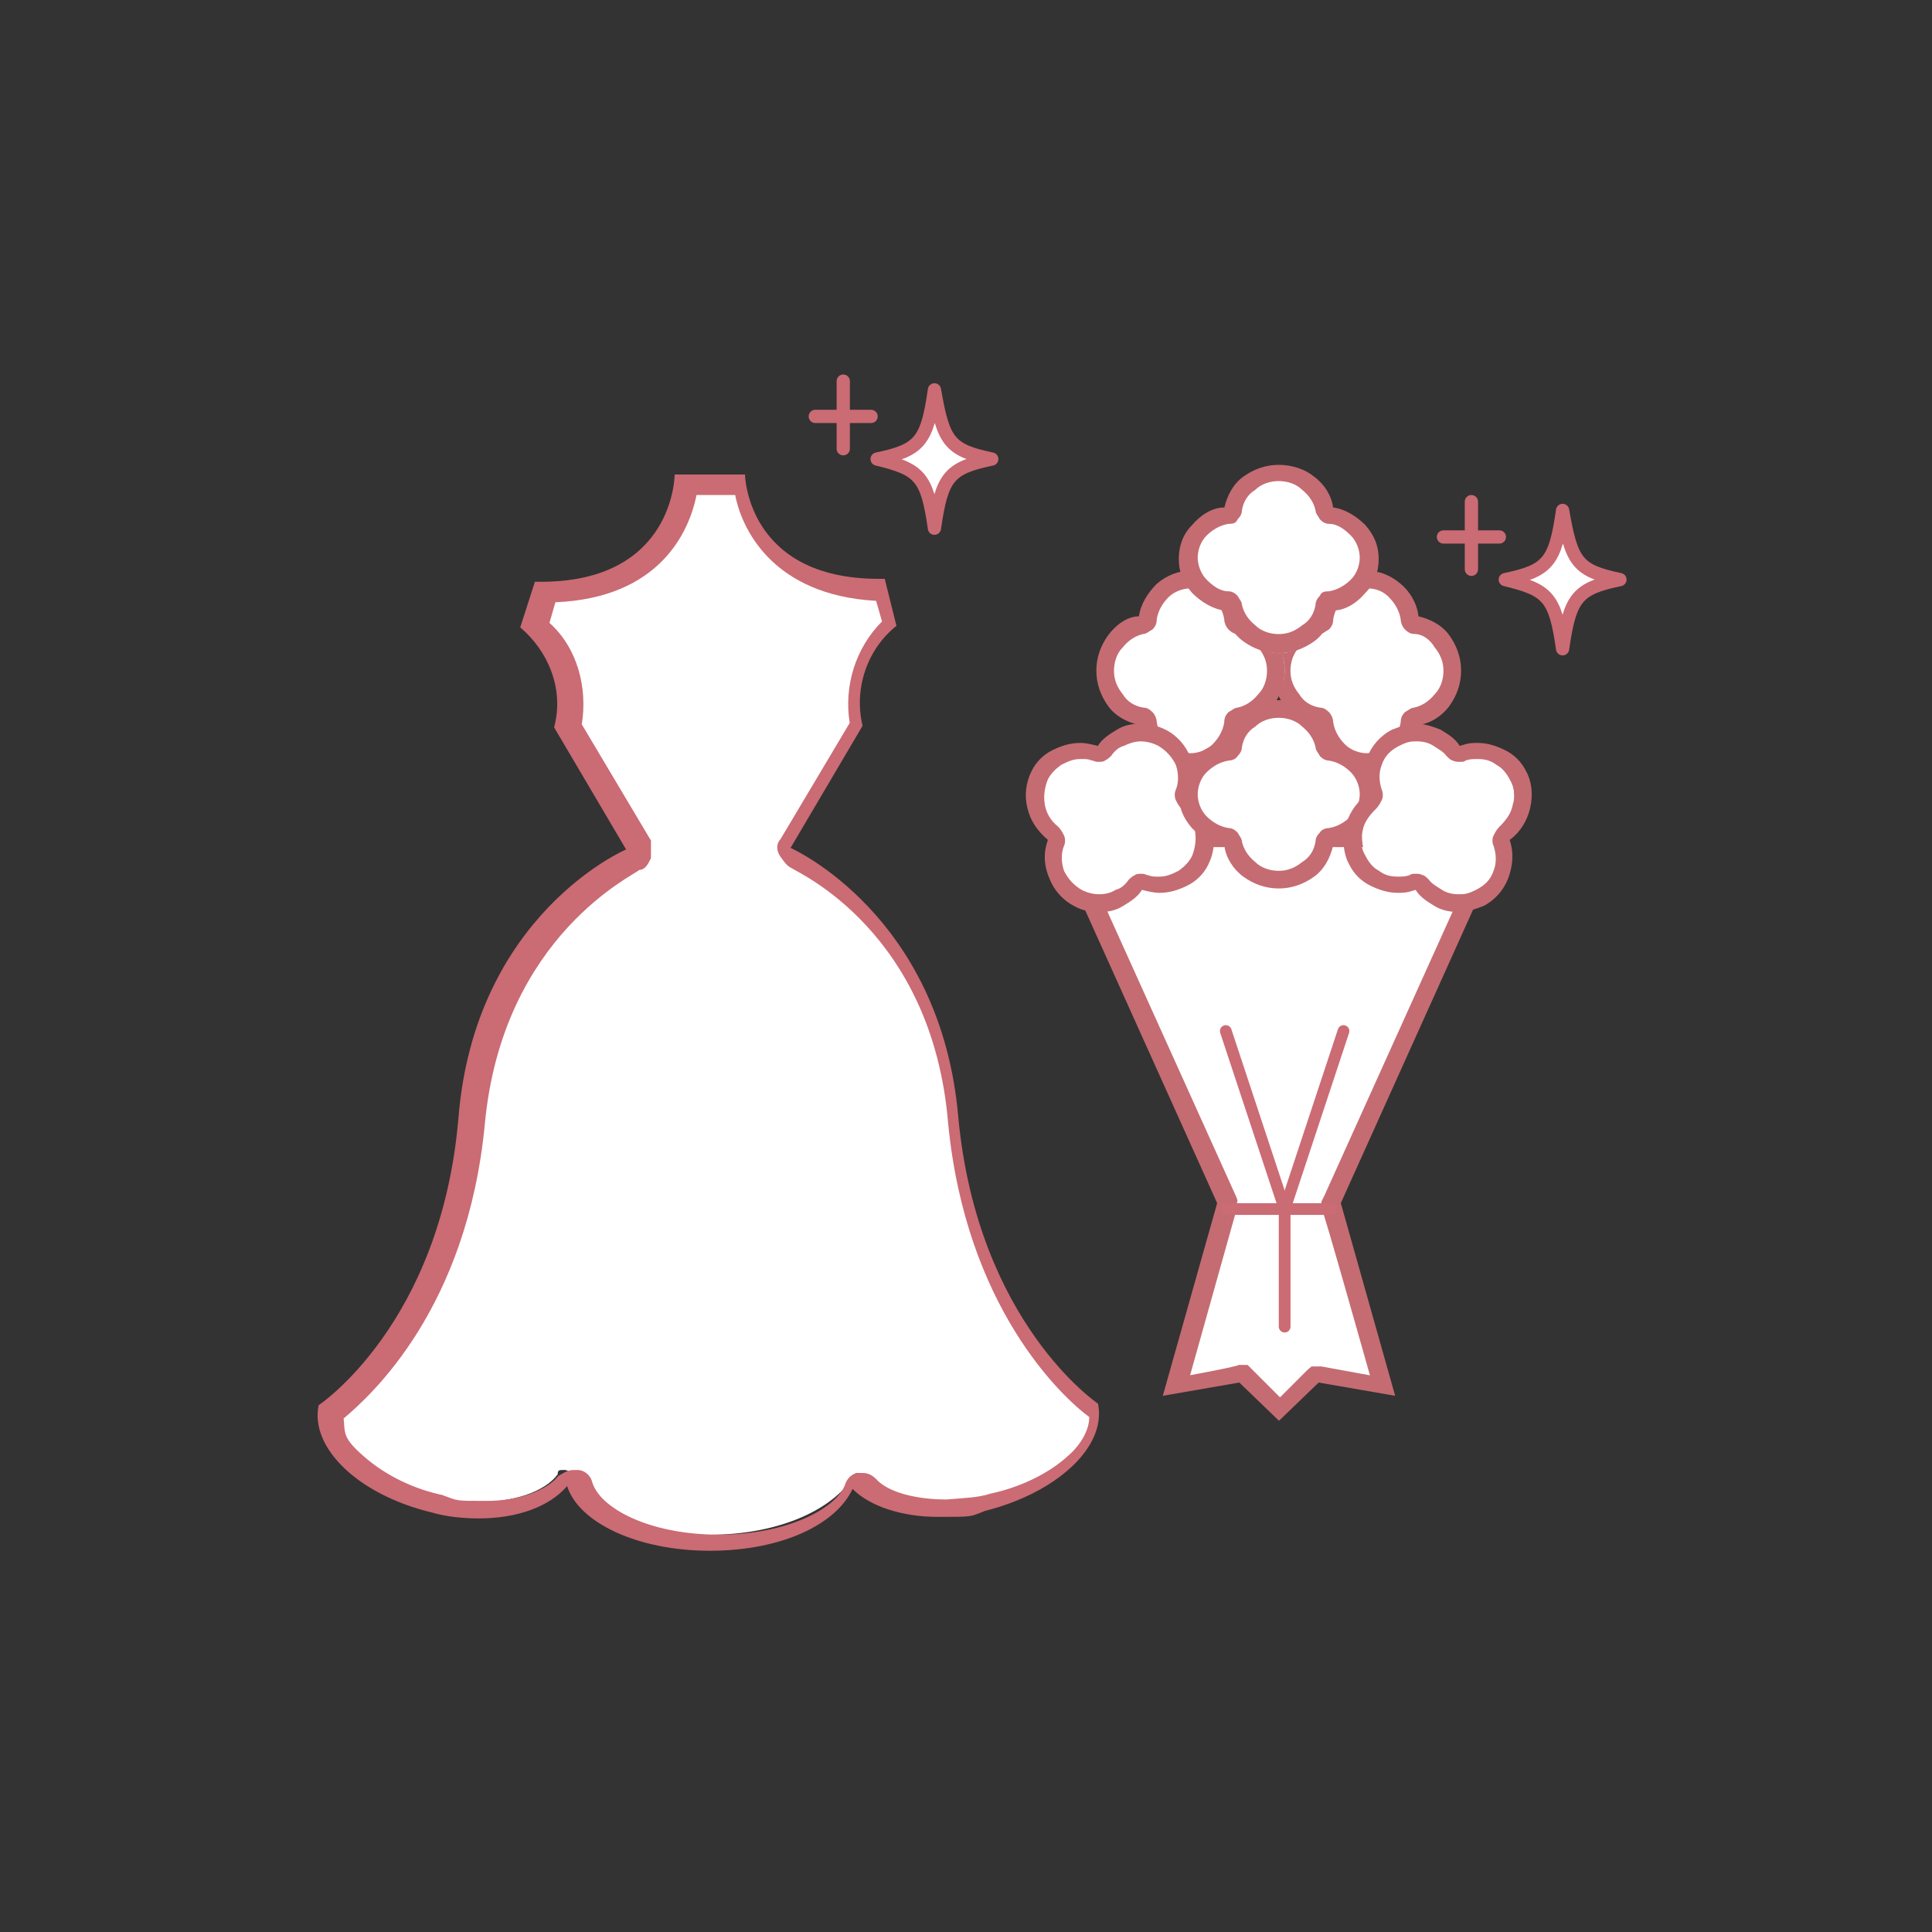 <?xml version="1.0" encoding="UTF-8"?>
<svg id="_レイヤー_1" data-name="レイヤー_1" xmlns="http://www.w3.org/2000/svg" viewBox="0 0 150 150">
  <rect x="0" y="0" width="150" height="150" fill="#333333" stroke="none"/>
  <defs>
    <style>
      .cls-1, .cls-2, .cls-3 {
        fill: none;
      }

      .cls-4 {
        fill: #cb6b74;
      }

      .cls-2 {
        stroke-miterlimit: 10;
        stroke-width: .91px;
      }

      .cls-2, .cls-3, .cls-5 {
        stroke: #cb6b74;
        stroke-linecap: round;
      }

      .cls-3, .cls-5 {
        stroke-linejoin: round;
        stroke-width: 1.03px;
      }

      .cls-6, .cls-5 {
        fill: #fff;
      }

      .cls-7 {
        fill: #c46c72;
      }
    </style>
  </defs>
  <path class="cls-6" d="M54.83,119.16c-5.14,0-9.59-1.94-10.5-4.57,0-.34-.34-.46-.46-.46h-.11c-.34,0-.46,0-.46.34-1.03,1.37-3.43,2.17-6.39,2.17s-2.4,0-3.54-.46c-2.4-.46-4.57-1.6-6.39-3.08-1.37-1.37-2.06-2.63-1.83-3.88,1.6-1.14,9.59-7.88,10.96-22.49,1.37-15.3,12.33-20.21,12.45-20.32.34,0,.34-.34.46-.46v-.57l-5.48-9.25c.57-2.85-.34-5.94-2.51-7.88l.91-2.63c8.79,0,10.39-6.05,10.85-8.33h4.45c.34,2.17,2.06,8.11,10.85,8.33l.91,2.63c-2.17,1.94-3.08,4.91-2.51,7.88l-5.48,9.25v.57c0,.34.34.34.46.46,0,0,11.08,5.02,12.45,20.32,1.37,14.73,9.36,21.24,10.96,22.49.34,2.85-3.31,5.94-8.33,7.08-1.14.34-2.17.46-3.43.46-2.63,0-4.8-.69-6.05-2.06,0,0-.34-.34-.46-.34h0c-.34,0-.46.34-.46.46-1.83,2.63-6.05,4.34-11.08,4.34"/>
  <path class="cls-4" d="M57.06,38.32c.46,2.63,2.85,7.88,10.96,8.33l.46,1.6c-2.06,2.06-2.97,5.02-2.51,7.88l-5.37,9.02c-.34.34-.34.91,0,1.37s.46.69.91.91c.46.34,10.85,4.91,12.1,19.75,1.37,14.27,8.79,21.24,10.96,22.84,0,1.03-.69,2.17-1.6,2.97-1.6,1.48-3.88,2.51-6.05,2.97-1.03.34-2.17.34-3.43.46-2.4,0-4.57-.57-5.48-1.6-.34-.34-.69-.46-1.03-.46h-.34c-.46,0-.91.46-1.03.91-.69,1.83-4.45,3.88-9.82,3.88s-9.25-2.06-9.82-4.11c-.11-.46-.57-.91-1.14-.91h-.34c-.46,0-.91.34-1.14.46-.91,1.14-3.08,1.94-5.59,1.94s-2.17,0-3.43-.46c-2.17-.46-4.34-1.48-6.05-2.97-1.71-1.48-1.48-1.83-1.6-2.97,2.17-1.83,9.59-8.56,10.96-22.84,1.37-14.73,11.76-19.41,11.99-19.75.46,0,.69-.46.91-.91v-1.37l-5.37-9.02c.46-2.85-.34-5.94-2.51-7.88l.46-1.6c8.11-.34,10.39-5.48,10.96-8.33h3.31M58.2,36.84h-5.82s0,8.33-10.39,8.33h-.46l-1.14,3.54c2.17,1.83,3.43,4.8,2.63,7.76l5.59,9.48s-11.76,5.02-13.02,20.89c-1.37,15.98-10.85,22.26-10.85,22.26-.69,3.31,3.08,6.96,8.79,8.33,1.14.34,2.51.46,3.65.46,2.97,0,5.48-.91,6.85-2.51.91,2.85,5.48,5.02,11.08,5.02s9.82-2.06,11.08-4.8c1.37,1.37,3.88,2.17,6.62,2.17s2.51,0,3.65-.46c5.48-1.37,9.48-4.91,8.79-8.33,0,0-9.36-6.28-10.85-22.26-1.37-15.76-13.02-20.89-13.02-20.89l5.59-9.48c-.69-2.85.34-5.94,2.63-7.76l-.91-3.65h-.46c-10.28,0-10.39-8.11-10.39-8.11"/>
  <rect class="cls-1" x="24.23" y="36.72" width="61.09" height="83.35"/>
  <path class="cls-5" d="M125.77,45c-3.31.69-3.88,1.37-4.45,5.37-.57-4-1.14-4.57-4.45-5.37,3.31-.69,3.88-1.37,4.45-5.37.69,4,1.14,4.68,4.45,5.37Z"/>
  <line class="cls-3" x1="114.24" y1="38.95" x2="114.24" y2="44.2"/>
  <line class="cls-3" x1="116.41" y1="41.69" x2="112.07" y2="41.69"/>
  <g>
    <path class="cls-6" d="M97,106.65l-5.14.91,3.88-14.16-12.45-27.97h32.88l-12.45,27.97,3.88,14.16-5.14-.91-2.74,2.74-2.74-2.74Z"/>
    <path class="cls-7" d="M115.04,65.78l-12.22,27.06-.23.46v.46c.11,0,3.77,13.02,3.77,13.02l-3.77-.69h-.69c0-.11-.46.34-.46.34l-2.06,2.06-2.06-2.06-.46-.46h-.69c0,.11-3.77.8-3.77.8l3.65-13.02v-.46c.11,0-.11-.46-.11-.46l-12.22-27.06h31.28ZM117.1,64.52h-35.62l13.02,28.89-4.22,14.96,5.94-1.03,3.08,2.97,3.08-2.97,5.94,1.03-4.22-14.96,13.02-28.89Z"/>
    <path class="cls-2" d="M95.17,93.87h8.22"/>
    <path class="cls-2" d="M99.74,93.87v9.13"/>
    <path class="cls-2" d="M95.17,80.05l4.57,13.82"/>
    <path class="cls-2" d="M104.31,80.05l-4.57,13.82"/>
    <path class="cls-6" d="M105.68,58.93c-.8,0-1.6-.34-2.28-.8-.57-.57-1.03-1.26-1.14-2.06,0-.11-.11-.23-.23-.34s-.23-.11-.34-.23c-.8-.11-1.6-.57-2.06-1.14-.57-.69-.8-1.37-.8-2.28s.34-1.6.8-2.28c.57-.69,1.26-1.03,2.06-1.14.11,0,.23,0,.34-.23.11,0,.11-.23.23-.34.11-.8.57-1.6,1.14-2.06.57-.57,1.37-.8,2.28-.8s1.6.34,2.28.8c.57.57,1.03,1.26,1.14,2.06,0,0,.11.23.23.34.11,0,.23,0,.34.23.8,0,1.6.57,2.06,1.14.57.69.8,1.37.8,2.28s-.34,1.6-.8,2.28c-.57.69-1.26,1.03-2.06,1.14-.11,0-.23.11-.34.23-.11.11-.11.23-.23.34-.11.8-.57,1.6-1.14,2.06-.69.57-1.48.8-2.28.8Z"/>
    <path class="cls-7" d="M106.13,45.68c.69,0,1.26.23,1.71.69s.8,1.03.91,1.71c0,.23.11.57.34.8s.46.34.69.34c.69,0,1.26.46,1.6,1.03.46.57.69,1.14.69,1.83s-.23,1.37-.69,1.83c-.46.57-1.03.91-1.6,1.03-.23,0-.46.23-.69.34-.23.23-.34.46-.34.8-.11.69-.46,1.26-.91,1.71s-1.14.69-1.71.69-1.26-.23-1.71-.69c-.46-.46-.8-1.03-.91-1.71,0-.23-.11-.57-.34-.8s-.46-.34-.69-.34c-.69-.11-1.26-.46-1.6-1.03-.46-.57-.69-1.14-.69-1.83s.23-1.37.69-1.83c.46-.57,1.03-.91,1.6-1.03.23,0,.46-.23.69-.34.23-.23.34-.46.34-.8.11-.69.46-1.26.91-1.71s1.03-.69,1.71-.69ZM106.13,44.31c-.91,0-1.83.34-2.63,1.03-.69.69-1.26,1.6-1.37,2.51-.91,0-1.83.69-2.4,1.48s-.91,1.71-.91,2.74.34,1.94.91,2.74,1.48,1.26,2.4,1.48c.11,1.03.69,1.94,1.37,2.51.69.69,1.6,1.03,2.63,1.03s1.83-.34,2.63-1.03c.69-.69,1.26-1.6,1.37-2.51.91-.11,1.83-.69,2.4-1.48s.91-1.71.91-2.74-.34-1.94-.91-2.74-1.48-1.26-2.4-1.48c-.11-1.03-.69-1.94-1.37-2.51-.8-.69-1.71-1.03-2.63-1.03Z"/>
    <path class="cls-6" d="M92.89,58.93c-.8,0-1.6-.34-2.28-.8-.57-.57-1.03-1.26-1.14-2.06,0-.11-.11-.23-.23-.34s-.23-.11-.34-.23c-.8-.11-1.6-.57-2.06-1.14-.57-.69-.8-1.37-.8-2.28s.34-1.6.8-2.28c.57-.69,1.26-1.03,2.06-1.14.11,0,.23,0,.34-.23s.11-.23.23-.34c.11-.8.57-1.6,1.14-2.06.57-.57,1.37-.8,2.28-.8s1.6.34,2.28.8c.57.57,1.03,1.26,1.14,2.06,0,0,.11.23.23.34.11,0,.23,0,.34.23.8,0,1.6.57,2.06,1.14.57.69.8,1.37.8,2.28s-.34,1.6-.8,2.28c-.57.69-1.26,1.03-2.06,1.14-.11,0-.23.11-.34.23-.11.11-.11.23-.23.34-.11.8-.57,1.6-1.14,2.06-.69.57-1.48.8-2.28.8Z"/>
    <path class="cls-7" d="M92.43,45.68c.69,0,1.26.23,1.71.69s.8,1.03.91,1.71c0,.23.11.57.34.8s.46.34.69.34c.69,0,1.26.46,1.6,1.03.46.57.69,1.14.69,1.83s-.23,1.37-.69,1.83c-.46.57-1.03.91-1.6,1.03-.23,0-.46.23-.69.34-.23.23-.34.46-.34.8-.11.69-.46,1.26-.91,1.71s-1.14.69-1.71.69-1.26-.23-1.71-.69c-.46-.46-.8-1.03-.91-1.71,0-.23-.11-.57-.34-.8s-.46-.34-.69-.34c-.69-.11-1.26-.46-1.6-1.03-.46-.57-.69-1.14-.69-1.83s.23-1.37.69-1.83c.46-.57,1.03-.91,1.6-1.03.23,0,.46-.23.69-.34.23-.23.34-.46.34-.8.11-.69.46-1.26.91-1.71s1.14-.69,1.71-.69ZM92.43,44.31c-.91,0-1.83.34-2.63,1.03-.69.69-1.26,1.6-1.37,2.51-.91,0-1.83.69-2.4,1.48s-.91,1.71-.91,2.74.34,1.94.91,2.74,1.48,1.26,2.4,1.48c.11,1.03.69,1.94,1.37,2.51.69.69,1.6,1.03,2.63,1.03s1.83-.34,2.63-1.03c.69-.69,1.26-1.6,1.37-2.51.91-.11,1.83-.69,2.4-1.48s.91-1.71.91-2.74-.34-1.94-.91-2.74-1.48-1.26-2.4-1.48c-.11-1.03-.69-1.94-1.37-2.51-.69-.69-1.71-1.03-2.63-1.03Z"/>
    <path class="cls-6" d="M99.28,50.71c-.8,0-1.6-.34-2.28-.8-.57-.57-1.03-1.26-1.14-2.06,0,0-.11-.23-.23-.34-.11,0-.23,0-.34-.23-.8,0-1.6-.57-2.06-1.14-.57-.69-.8-1.37-.8-2.28s.34-1.6.8-2.28c.57-.69,1.26-1.03,2.06-1.14.11,0,.23,0,.34-.23.11,0,.11-.23.23-.34.11-.8.57-1.6,1.14-2.06.57-.57,1.37-.8,2.28-.8s1.6.34,2.28.8c.57.57,1.03,1.26,1.14,2.06,0,0,.11.23.23.34.11,0,.23,0,.34.23.8,0,1.6.57,2.06,1.14.57.69.8,1.37.8,2.28s-.34,1.6-.8,2.28c-.57.69-1.26,1.03-2.06,1.14-.11,0-.23,0-.34.23-.11,0-.11.23-.23.34-.11.8-.57,1.6-1.14,2.06-.69.57-1.48.8-2.28.8Z"/>
    <path class="cls-7" d="M99.28,37.35c.69,0,1.37.23,1.83.69.57.46.91,1.03,1.03,1.6,0,.23.23.46.34.69.23.23.46.34.69.34.69,0,1.26.46,1.71.91s.69,1.14.69,1.71-.23,1.26-.69,1.71-1.03.8-1.71.91c-.23,0-.57,0-.69.34-.23.23-.34.46-.34.69-.11.69-.46,1.26-1.03,1.6-.57.46-1.14.69-1.83.69s-1.37-.23-1.83-.69c-.57-.46-.91-1.03-1.03-1.6,0-.23-.23-.46-.34-.69-.23-.23-.46-.34-.69-.34-.69,0-1.26-.46-1.71-.91s-.69-1.14-.69-1.71.23-1.26.69-1.71,1.03-.8,1.71-.91c.23,0,.57,0,.69-.34.23-.23.34-.46.34-.69.11-.69.46-1.26,1.03-1.6.46-.46,1.14-.69,1.83-.69ZM99.28,36.09c-1.03,0-1.94.34-2.74.91s-1.26,1.48-1.48,2.4c-1.03,0-1.94.69-2.51,1.37-.69.69-1.03,1.6-1.03,2.63s.34,1.83,1.03,2.63c.69.69,1.6,1.26,2.51,1.37.11.91.69,1.83,1.48,2.4s1.71.91,2.74.91,1.94-.34,2.74-.91,1.26-1.48,1.48-2.4c1.03,0,1.94-.69,2.51-1.37.69-.69,1.03-1.6,1.03-2.63s-.34-1.83-1.03-2.63c-.69-.69-1.6-1.26-2.51-1.37-.11-.91-.69-1.83-1.48-2.4-.69-.57-1.71-.91-2.74-.91Z"/>
    <path class="cls-6" d="M85.35,70c-.57,0-1.14-.11-1.6-.46-.69-.34-1.26-1.03-1.6-1.71-.34-.8-.34-1.6-.11-2.4v-.46c0-.23-.11-.23-.23-.34-.69-.46-1.14-1.26-1.26-2.06-.23-.8,0-1.6.34-2.4.34-.57.69-1.03,1.26-1.37s1.14-.46,1.71-.46.69.11,1.03.23h.23c.11,0,.23,0,.34-.11.11,0,.11-.11.23-.23.34-.46.69-.8,1.26-1.03.46-.23,1.03-.34,1.48-.34s1.14.11,1.6.46c.69.34,1.26,1.03,1.6,1.71s.34,1.6.11,2.4v.46c0,.11.11.23.23.34.69.46,1.14,1.26,1.26,2.06.23.8,0,1.6-.34,2.4-.34.57-.69,1.03-1.26,1.37s-1.14.46-1.71.46-.69-.11-1.03-.23h-.23c-.11,0-.23,0-.34.11-.11,0-.11.11-.23.23-.34.46-.69.8-1.26,1.03-.46.23-.91.34-1.48.34Z"/>
    <path class="cls-7" d="M88.55,57.56c.46,0,.91.11,1.37.34.57.34,1.03.8,1.37,1.48.23.69.23,1.37,0,1.94-.11.23-.11.57,0,.8s.23.46.46.69c.57.46.91,1.03,1.03,1.71s0,1.37-.23,1.94c-.23.46-.57.8-1.03,1.14-.46.23-.91.46-1.48.46s-.57,0-.91-.11c-.11,0-.23-.11-.46-.11s-.46,0-.57.11c-.23.11-.34.23-.46.34-.23.34-.57.69-1.03.8-.34.23-.8.34-1.26.34s-.91-.11-1.37-.34c-.57-.34-1.03-.8-1.37-1.48-.23-.69-.23-1.37,0-1.94.11-.23.11-.57,0-.8s-.23-.46-.46-.69c-.57-.46-.91-1.03-1.03-1.71s0-1.37.23-1.94c.23-.46.57-.8,1.03-1.14.46-.23.91-.46,1.48-.46s.57,0,.91.11c.11,0,.23.11.46.11s.46,0,.57-.11c.23-.11.34-.23.46-.34.23-.34.57-.69,1.03-.8.46-.23.91-.34,1.26-.34ZM88.55,56.19c-.69,0-1.26.11-1.83.46s-1.14.69-1.48,1.26c-.46-.11-.91-.23-1.37-.23-.8,0-1.48.23-2.17.57s-1.26.91-1.6,1.6c-.46.91-.57,1.94-.34,2.85.23,1.03.8,1.83,1.6,2.51-.34.91-.34,1.94.11,2.97.34.91,1.03,1.71,1.94,2.17.57.34,1.26.46,1.94.46s1.26-.11,1.83-.46,1.14-.69,1.48-1.26c.46.11.91.23,1.37.23.8,0,1.48-.23,2.17-.57s1.26-.91,1.6-1.6c.46-.91.57-1.94.34-2.85-.23-1.03-.8-1.83-1.6-2.51.34-.91.34-1.94-.11-2.97-.34-.91-1.03-1.71-1.94-2.17-.46-.23-1.14-.46-1.94-.46Z"/>
    <path class="cls-6" d="M99.28,68.18c-.8,0-1.6-.34-2.28-.8-.57-.57-1.03-1.26-1.14-2.06,0-.11-.11-.23-.23-.34s-.23-.11-.34-.23c-.8-.11-1.6-.57-2.06-1.14-.57-.69-.8-1.37-.8-2.28s.34-1.6.8-2.28c.57-.69,1.26-1.03,2.06-1.14.11,0,.23-.11.34-.23.11-.11.11-.23.23-.34.11-.8.57-1.6,1.14-2.06.57-.46,1.37-.8,2.28-.8s1.6.34,2.28.8c.57.57,1.03,1.26,1.14,2.06,0,.11.11.23.23.34s.23.11.34.23c.8.11,1.6.57,2.06,1.14.57.69.8,1.37.8,2.28s-.34,1.6-.8,2.28c-.57.69-1.26,1.03-2.06,1.14-.11,0-.23.11-.34.23-.11.11-.11.23-.23.34-.11.8-.57,1.6-1.14,2.06-.69.46-1.48.8-2.28.8Z"/>
    <path class="cls-7" d="M99.28,55.73c.69,0,1.37.23,1.83.69.57.46.91,1.03,1.03,1.6,0,.23.23.46.34.69.23.23.46.34.69.34.69.11,1.26.46,1.71.91.46.46.69,1.14.69,1.71s-.23,1.26-.69,1.71-1.03.8-1.71.91c-.23,0-.57.11-.69.34-.23.23-.34.46-.34.69-.11.69-.46,1.26-1.03,1.6-.57.46-1.14.69-1.83.69s-1.37-.23-1.83-.69c-.57-.46-.91-1.03-1.03-1.6,0-.23-.23-.46-.34-.69-.23-.23-.46-.34-.69-.34-.69-.11-1.26-.46-1.71-.91-.46-.46-.69-1.14-.69-1.71s.23-1.26.69-1.71,1.03-.8,1.71-.91c.23,0,.57-.11.69-.34.23-.23.34-.46.34-.69.11-.69.46-1.26,1.03-1.6.46-.46,1.14-.69,1.83-.69ZM99.28,54.36c-1.03,0-1.94.34-2.74.91s-1.26,1.48-1.48,2.4c-1.03.11-1.94.69-2.51,1.37-.69.69-1.03,1.6-1.03,2.63s.34,1.83,1.03,2.63c.69.69,1.6,1.26,2.51,1.37.11.91.69,1.83,1.48,2.4s1.71.91,2.74.91,1.94-.34,2.74-.91,1.26-1.48,1.48-2.4c1.03-.11,1.94-.69,2.51-1.37.69-.69,1.03-1.6,1.03-2.63s-.34-1.83-1.03-2.63c-.69-.69-1.6-1.26-2.51-1.37-.11-.91-.69-1.83-1.48-2.4-.69-.57-1.71-.91-2.74-.91Z"/>
    <path class="cls-6" d="M113.1,70c-.46,0-.91-.11-1.37-.34-.46-.23-.8-.57-1.14-1.03,0-.11-.11-.11-.23-.23-.11,0-.23-.11-.23-.11h-.23c-.34.11-.69.23-1.03.23-.57,0-1.14-.11-1.6-.46s-.91-.8-1.14-1.37c-.34-.69-.46-1.6-.34-2.4.11-.8.57-1.48,1.14-2.06s.23-.23.23-.34v-.46c-.23-.8-.23-1.6.11-2.4.23-.8.8-1.37,1.48-1.71.46-.23,1.03-.46,1.48-.46s.91.11,1.37.34c.46.23.8.57,1.14,1.03,0,.11.11.11.23.23.11,0,.23.11.23.11h.23c.34-.11.69-.23,1.03-.23.57,0,1.14.11,1.6.46s.91.8,1.14,1.37c.34.69.46,1.6.34,2.4-.11.8-.57,1.48-1.14,2.06s-.23.23-.23.34v.46c.23.8.23,1.6-.11,2.4-.23.8-.8,1.37-1.48,1.71-.46.34-1.03.46-1.48.46Z"/>
    <path class="cls-7" d="M110.02,57.56c.46,0,.91.11,1.26.34.34.23.8.46,1.03.8.11.11.34.34.46.34.23.11.34.11.57.11s.34,0,.46-.11c.34-.11.57-.11.91-.11.57,0,1.03.11,1.48.46.46.23.8.69,1.03,1.14.34.57.46,1.26.23,1.94-.11.69-.57,1.26-1.03,1.71-.23.23-.34.46-.46.69s-.11.57,0,.8c.23.69.23,1.37,0,1.94-.23.69-.69,1.14-1.37,1.48s-.91.34-1.37.34-.91-.11-1.26-.34-.8-.46-1.03-.8c-.11-.11-.34-.34-.46-.34-.23-.11-.34-.11-.57-.11s-.34,0-.46.11c-.34.11-.57.11-.91.11-.57,0-1.03-.11-1.48-.46-.46-.23-.8-.69-1.03-1.14-.34-.57-.46-1.26-.23-1.94.11-.69.57-1.26,1.03-1.71.23-.23.34-.46.46-.69.11-.23.11-.57,0-.8-.23-.69-.23-1.37,0-1.94.23-.69.69-1.14,1.37-1.48s.91-.34,1.37-.34ZM110.02,56.19c-.69,0-1.37.23-1.94.46-.91.46-1.6,1.26-1.94,2.17-.34.91-.46,1.94-.11,2.97-.8.57-1.37,1.48-1.6,2.51-.23,1.03-.11,2.06.34,2.85.34.69.91,1.26,1.6,1.6s1.37.57,2.17.57.91-.11,1.37-.23c.34.57.91.91,1.48,1.26s1.26.46,1.83.46,1.37-.23,1.94-.46c.91-.46,1.6-1.26,1.94-2.17s.46-1.94.11-2.97c.8-.57,1.37-1.48,1.6-2.51s.11-2.06-.34-2.85c-.34-.69-.91-1.26-1.6-1.6-.69-.34-1.37-.57-2.17-.57s-.91.11-1.37.23c-.34-.57-.91-.91-1.48-1.26-.57-.23-1.26-.46-1.83-.46Z"/>
  </g>
  <path class="cls-5" d="M77,35.64c-3.31.69-3.88,1.37-4.45,5.37-.57-4-1.14-4.57-4.45-5.37,3.31-.69,3.88-1.37,4.45-5.37.69,4,1.14,4.68,4.45,5.37Z"/>
  <line class="cls-3" x1="65.47" y1="29.59" x2="65.47" y2="34.84"/>
  <line class="cls-3" x1="67.63" y1="32.33" x2="63.3" y2="32.33"/>
</svg>